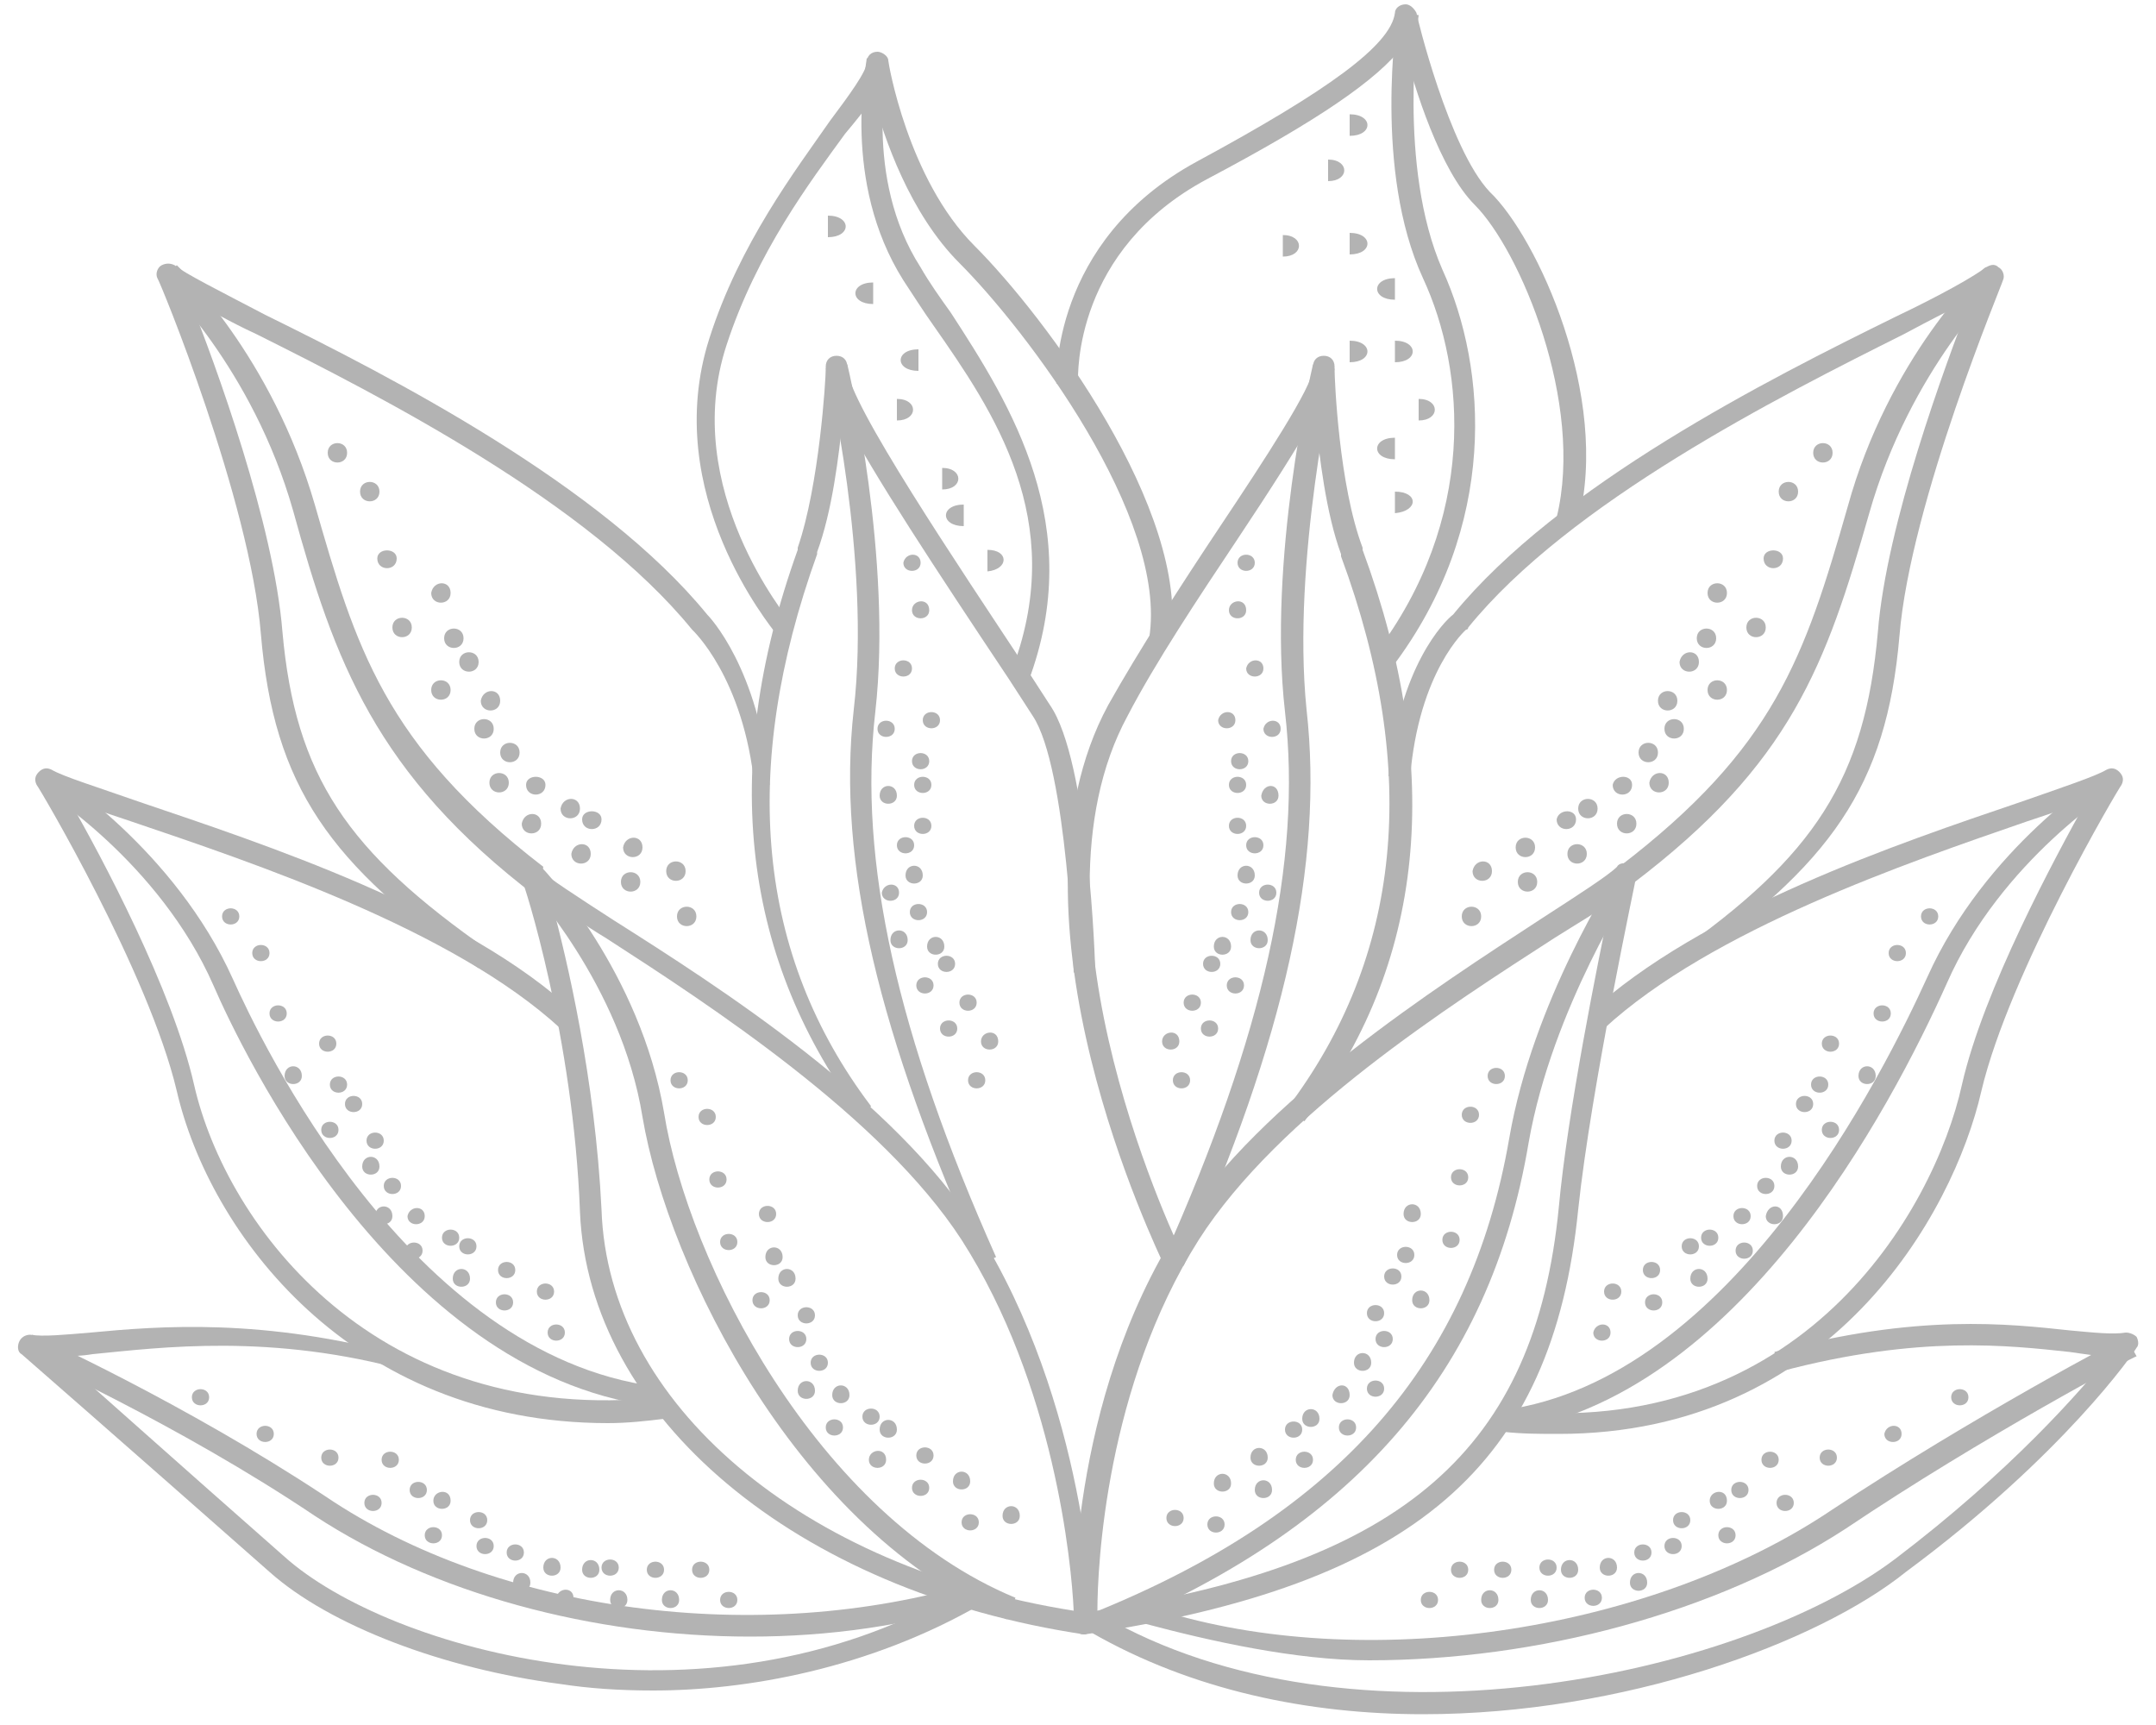<?xml version="1.0" encoding="UTF-8"?> <svg xmlns="http://www.w3.org/2000/svg" width="100" height="80"><g opacity=".3"><path d="M50.3 75.8c-.1 0-.2 0-.3-.1-.1-.1-.2-.2-.2-.4 0-.4-.3-10.3 4.9-18.4 3.8-5.9 11.9-11.1 16.8-14.3 1.7-1.1 3.1-2 3.5-2.4.1-.2.4-.2.6-.1.2.1.3.3.3.5 0 .1-2.1 9.8-2.7 15.5C72 68 65.6 73.5 50.3 75.8c.1 0 0 0 0 0zm24.4-34c-.6.5-1.5 1-2.6 1.7-4.8 3.1-12.8 8.2-16.5 14-4.3 6.8-4.7 15.1-4.7 17.2 14.2-2.2 20.3-7.5 21.4-18.7.4-4.4 1.8-11.3 2.4-14.2z"></path><path d="M51.1 75.7l-.4-.9c11.4-4.6 17.5-11.6 19.3-22 1.1-6.4 4.9-12.2 5-12.4l.8.5c0 .1-3.8 5.8-4.9 12.1-1.8 10.7-8.1 17.9-19.8 22.7z"></path><path d="M69.8 49.9c0 .5-.8.5-.8 0s.8-.5.8 0M68.6 51.7c0 .5-.8.5-.8 0s.8-.5.8 0M68.1 54.6c0 .5-.8.5-.8 0s.8-.5.8 0M65.9 56.3c0 .5-.8.5-.8 0 0-.6.8-.6.8 0M67.7 57.5c0 .5-.8.5-.8 0s.8-.5.8 0M65.6 58.2c0 .5-.8.5-.8 0s.8-.5.8 0M66.3 60.3c0 .5-.8.5-.8 0 0-.6.8-.6.8 0M62.6 64.7c0 .5-.8.5-.8 0 .1-.6.8-.6.8 0M60.4 66.3c0 .5-.8.5-.8 0s.8-.5.8 0M59 69.1c0 .5-.8.5-.8 0 0-.6.8-.6.8 0M57.1 68.8c0 .5-.8.5-.8 0 0-.6.8-.6.8 0M56.8 70.7c0 .5-.8.5-.8 0s.8-.5.8 0M54.9 70.4c0 .5-.8.5-.8 0s.8-.5.8 0M64.2 60.9c0 .5-.8.5-.8 0s.8-.5.8 0M64.6 62.1c0 .5-.8.5-.8 0s.8-.5.8 0M65 59.2c0 .5-.8.5-.8 0s.8-.5.8 0M63.6 63.2c0 .5-.8.5-.8 0 0-.6.8-.6.8 0M61.2 65.8c0 .5-.8.5-.8 0 0-.6.8-.6.8 0M60.9 67.7c0 .5-.8.5-.8 0s.8-.5.8 0M64.2 64.4c0 .5-.8.5-.8 0s.8-.5.8 0M62.9 66.2c0 .5-.8.5-.8 0s.8-.5.8 0M58.8 67.6c0 .5-.8.5-.8 0 0-.6.8-.6.8 0M72.3 66.5c-.9 0-1.7 0-2.6-.1l.1-1c13.7 1.5 19.9-9.2 21.2-15.1 1-4.4 4.3-10.5 5.8-13.2-.7.3-1.6.6-2.8 1-5.5 1.9-14.6 5-19.6 9.6l-.7-.7c5.2-4.8 14.4-7.9 20-9.8 2-.7 3.5-1.2 4-1.5.2-.1.4-.1.6.1.2.2.2.4.1.6-.1.1-5.2 8.7-6.5 14.2-1.3 5.7-7 15.9-19.6 15.9z"></path><path d="M69.8 66.4l-.1-1C80.3 64 87.4 49.7 89.4 45.3c2.7-6 8.1-9.4 8.4-9.6l.5.8c-.1 0-5.5 3.4-8 9.1-2.6 5.8-9.7 19.3-20.5 20.8zM89.9 42.5c0 .5-.8.5-.8 0s.8-.5.8 0M88.4 44.2c0 .5-.8.5-.8 0s.8-.5.8 0"></path><path d="M87.7 47c0 .5-.8.5-.8 0s.8-.5.8 0M85.3 48.4c0 .5-.8.5-.8 0s.8-.5.8 0M87 49.9c0 .5-.8.5-.8 0 0-.6.8-.6.8 0M84.8 50.3c0 .5-.8.5-.8 0s.8-.5.8 0M85.3 52.4c0 .5-.8.5-.8 0s.8-.5.8 0M81.2 56.4c0 .5-.8.5-.8 0s.8-.5.8 0M78.8 57.8c0 .5-.8.5-.8 0s.8-.5.8 0M77.1 60.4c0 .5-.8.5-.8 0s.8-.5.8 0M75.2 59.9c0 .5-.8.5-.8 0s.8-.5.8 0M74.7 61.8c0 .5-.8.5-.8 0 .1-.5.8-.5.8 0M83.1 52.9c0 .5-.8.5-.8 0s.8-.5.8 0M83.4 54.1c0 .5-.8.5-.8 0 0-.6.8-.6.8 0M84.1 51.2c0 .5-.8.5-.8 0s.8-.5.8 0M82.3 55c0 .5-.8.5-.8 0s.8-.5.8 0M79.7 57.4c0 .5-.8.5-.8 0s.8-.5.8 0M79.2 59.3c0 .5-.8.5-.8 0 0-.6.8-.6.8 0M82.7 56.4c0 .5-.8.5-.8 0 .1-.6.8-.6.8 0M81.3 58c0 .5-.8.5-.8 0s.8-.5.8 0M77 58.9c0 .5-.8.5-.8 0s.8-.5.8 0M78 44.9l-.4-.6c6.6-4.6 8.9-8.2 9.5-15 .4-5 3.1-12.3 4.3-15.4-.8.4-1.8.9-3.1 1.6-5.8 2.9-15.5 7.8-20.2 13.6 0 0 0 .1-.1.1 0 0-2.2 1.9-2.6 6.9l-1-.1c.5-5.1 2.6-7.2 3-7.5 4.9-6 14.6-10.9 20.5-13.8 2.1-1 3.7-1.9 4.2-2.3.2-.1.4-.2.6 0 .2.1.3.4.2.6 0 .1-4.3 10.3-4.8 16.5-.6 7-3.2 10.6-10.1 15.4z"></path><path d="M75.7 41l-.6-.8c7.2-5.5 8.6-9.7 10.6-16.7 1.9-6.9 6.2-11 6.4-11.1l.7.7s-4.2 4-6.1 10.7c-2 7-3.6 11.6-11 17.2zM85 21c0 .6-.9.6-.9 0s.9-.6.9 0M83.4 22.8c0 .6-.9.6-.9 0s.9-.6.9 0M82.7 25.9c0 .6-.9.6-.9 0 0-.5.9-.5.9 0M80.1 27.5c0 .6-.9.6-.9 0s.9-.6.9 0"></path><path d="M81.9 29.1c0 .6-.9.6-.9 0s.9-.6.9 0M79.6 29.6c0 .6-.9.6-.9 0s.9-.6.9 0M80.1 32c0 .6-.9.6-.9 0s.9-.6.9 0M75.7 36.4c0 .6-.9.6-.9 0 .1-.5.9-.5.9 0M73.1 38c0 .6-.9.6-.9 0 .1-.5.9-.5.9 0M71.3 40.9c0 .6-.9.6-.9 0s.9-.6.9 0M69.2 40.4c0 .6-.9.6-.9 0 .1-.6.9-.6.9 0M68.7 42.5c0 .6-.9.6-.9 0s.9-.6.9 0M77.8 32.5c0 .6-.9.6-.9 0s.9-.6.9 0M78.1 33.8c0 .6-.9.6-.9 0s.9-.6.9 0M78.8 30.7c0 .6-.9.6-.9 0 .1-.6.9-.6.9 0M76.9 34.9c0 .6-.9.6-.9 0s.9-.6.9 0M74.1 37.5c0 .6-.9.6-.9 0s.9-.6.9 0M73.6 39.6c0 .6-.9.6-.9 0s.9-.6.9 0M77.4 36.3c0 .6-.9.6-.9 0 .1-.6.9-.6.9 0M75.9 38.2c0 .6-.9.6-.9 0s.9-.6.9 0M71.2 39.3c0 .6-.9.6-.9 0s.9-.6.9 0M66 79.5c-5.3 0-10.7-1.1-15.4-3.8l.5-.8c11.5 6.7 29.5 2.9 36.8-2.6 5.4-4.1 8.6-7.8 9.9-9.4-.5 0-1.1-.1-1.8-.2-2.8-.3-7-.8-13.4.9l-.3-.9c6.6-1.8 10.9-1.3 13.7-1 1.1.1 2 .2 2.6.1.2 0 .4.1.5.2.1.2.1.4 0 .5-.1.2-3.4 5-10.7 10.4-4.1 3.3-13.1 6.6-22.4 6.6z"></path><path d="M63.5 77c-3.4 0-7.4-.9-10.4-1.7l1.1-.5c9.5 2.8 22.5.8 30.8-4.8 6.5-4.3 13.5-8 13.6-8l.5.9c-.1 0-7.1 3.7-13.5 8-6 3.9-14.3 6.1-22.1 6.1z"></path><path d="M91.3 64.8c0 .5-.8.5-.8 0s.8-.5.8 0M88.2 66.5c0 .5-.8.5-.8 0 .1-.5.8-.5.8 0M85.2 67.6c0 .5-.8.5-.8 0s.8-.5.8 0M82.5 67.7c0 .5-.8.5-.8 0s.8-.5.8 0M83.2 69.7c0 .5-.8.5-.8 0s.8-.5.8 0M81.1 69.1c0 .5-.8.5-.8 0s.8-.5.8 0M80.5 71.2c0 .5-.8.5-.8 0s.8-.5.8 0M75 72.7c0 .5-.8.5-.8 0 0-.6.8-.6.8 0M72.2 72.7c0 .5-.8.5-.8 0s.8-.5.8 0M69.5 74.2c0 .5-.8.5-.8 0 0-.6.8-.6.8 0M68.1 72.8c0 .5-.8.5-.8 0s.8-.5.8 0M66.7 74.2c0 .5-.8.5-.8 0s.8-.5.8 0M78.4 70.5c0 .5-.8.5-.8 0s.8-.5.8 0M78 71.7c0 .5-.8.5-.8 0s.8-.5.8 0M80.1 69.6c0 .5-.8.5-.8 0s.8-.6.8 0M76.6 72c0 .5-.8.5-.8 0s.8-.5.8 0M73.2 72.8c0 .5-.8.5-.8 0 0-.6.8-.6.8 0M71.8 74.2c0 .5-.8.5-.8 0 0-.6.8-.6.8 0M76.4 73.4c0 .5-.8.5-.8 0 0-.6.8-.6.8 0M74.3 74.1c0 .5-.8.5-.8 0s.8-.5.8 0M70.1 72.8c0 .5-.8.5-.8 0s.8-.5.8 0M54 58.7c-.3-.7-7.9-16.2-2.6-26 1.4-2.5 3.4-5.6 5.2-8.3 2-3 4.3-6.5 4.3-7.3V17c0-.3.2-.5.5-.5s.5.2.5.5v.1c0 .5.2 5.4 1.3 8.3v.1C67 35.8 66.1 44.8 60.5 52l-.8-.6c5.3-7 6.2-15.6 2.5-25.6v-.1c-.7-1.9-1-4.5-1.2-6.4-.8 1.4-2 3.3-3.6 5.7-1.8 2.7-3.8 5.7-5.1 8.2-5.1 9.4 2.5 24.9 2.6 25.1l-.9.4z"></path><path d="M54.9 58.7l-.9-.4C58.6 48 60.4 39.9 59.6 33c-.8-7 1.2-15.7 1.3-16.1l1 .2c0 .1-2 8.9-1.3 15.8.8 7.1-1 15.3-5.7 25.8zM58.2 26.1c0 .5-.8.5-.8 0s.8-.5.8 0M57.8 28.3c0 .5-.8.5-.8 0s.8-.6.8 0"></path><path d="M58.6 31c0 .5-.8.5-.8 0 .1-.5.8-.5.8 0M57.3 33.4c0 .5-.8.5-.8 0 .1-.5.8-.5.8 0M59.4 33.8c0 .5-.8.5-.8 0 .1-.5.8-.5.8 0M57.9 35.3c0 .5-.8.5-.8 0s.8-.5.8 0M59.3 36.9c0 .5-.8.5-.8 0 .1-.6.8-.6.8 0M57.9 42.3c0 .5-.8.5-.8 0s.8-.5.8 0M56.6 44.7c0 .5-.8.5-.8 0s.8-.5.8 0M56.5 47.7c0 .5-.8.5-.8 0s.8-.5.8 0M54.7 48.3c0 .5-.8.5-.8 0s.8-.6.8 0M55.2 50.1c0 .5-.8.5-.8 0s.8-.5.8 0M57.8 38.3c0 .5-.8.5-.8 0s.8-.5.8 0M58.6 39.2c0 .5-.8.5-.8 0s.8-.5.8 0M57.8 36.4c0 .5-.8.5-.8 0s.8-.5.8 0M58.2 40.6c0 .5-.8.5-.8 0 0-.6.8-.6.8 0M57.1 43.9c0 .5-.8.5-.8 0 0-.6.8-.6.8 0M57.7 45.7c0 .5-.8.5-.8 0s.8-.5.8 0M59.2 41.4c0 .5-.8.5-.8 0s.8-.5.8 0M58.8 43.6c0 .5-.8.5-.8 0 0-.6.8-.6.8 0M55.7 46.5c0 .5-.8.5-.8 0s.8-.5.8 0M50.3 75.8c-13.4-2-23-10.1-23.4-19.6-.3-8.1-2.6-15.3-2.7-15.4-.1-.2 0-.5.2-.6.2-.1.4-.1.6.1.4.4 1.8 1.3 3.5 2.4 4.9 3.1 13 8.3 16.8 14.3 5.1 8.1 5.4 17.9 5.4 18.3 0 .1-.1.3-.2.4 0 0-.1.1-.2.1zM25.6 41.9c.7 2.6 2 8.1 2.3 14.2.3 9 9.3 16.6 21.9 18.6-.1-2.2-.9-10.5-5.2-17.2-3.7-5.7-11.7-10.9-16.5-14-1-.6-1.8-1.2-2.5-1.6z"></path><path d="M46.7 75.1c-9.6-4-15.7-16.2-16.9-23.3-1-6.2-5.4-10.8-5.4-10.9l.7-.7c.2.2 4.6 4.9 5.7 11.4 1.1 6.9 7.1 18.7 16.3 22.5l-.4 1z"></path><path d="M31.9 50.1c0 .5-.8.5-.8 0s.8-.5.8 0M33.2 51.8c0 .5-.8.5-.8 0s.8-.5.8 0M33.7 54.7c0 .5-.8.5-.8 0s.8-.5.8 0M36 56.3c0 .5-.8.5-.8 0s.8-.5.8 0M34.2 57.6c0 .5-.8.5-.8 0s.8-.5.8 0M36.3 58.3c0 .5-.8.5-.8 0 0-.6.8-.6.8 0M35.7 60.3c0 .5-.8.5-.8 0s.8-.5.8 0M39.4 64.7c0 .5-.8.5-.8 0 0-.6.8-.6.8 0M41.6 66.3c0 .5-.8.5-.8 0 0-.6.8-.6.8 0M43.1 69c0 .5-.8.5-.8 0s.8-.5.8 0M45 68.7c0 .5-.8.5-.8 0 0-.6.8-.6.8 0M45.4 70.6c0 .5-.8.5-.8 0s.8-.5.8 0M47.3 70.3c0 .5-.8.5-.8 0 0-.6.8-.6.8 0M37.8 61c0 .5-.8.5-.8 0s.8-.5.8 0M37.4 62.1c0 .5-.8.5-.8 0s.8-.5.8 0M36.9 59.3c0 .5-.8.5-.8 0 0-.6.8-.6.8 0M38.4 63.2c0 .5-.8.5-.8 0s.8-.5.8 0M40.8 65.7c0 .5-.8.5-.8 0s.8-.5.8 0M41.1 67.7c0 .5-.8.5-.8 0s.8-.6.8 0M37.8 64.5c0 .5-.8.5-.8 0 0-.6.8-.6.8 0M39.1 66.2c0 .5-.8.5-.8 0s.8-.5.8 0M43.3 67.5c0 .5-.8.5-.8 0s.8-.5.8 0M28.2 66c-12 0-18.5-8.9-20-15.4-1.3-5.5-6.4-14.1-6.5-14.2-.1-.2-.1-.4.1-.6.2-.2.4-.2.6-.1.5.3 2.1.8 4.1 1.5 5.6 1.9 15.1 5 20.2 9.8l-.7.7c-5-4.6-14.3-7.7-19.9-9.6-1.2-.4-2.1-.7-2.9-1C4.7 39.7 8 45.9 9 50.3c1.5 6.6 8.5 15.9 21.7 14.5l.1 1c-.8.1-1.7.2-2.6.2z"></path><path d="M30.2 65.2c-11.9-1.6-19-16.5-20.3-19.5-2.5-5.7-7.9-9.1-8-9.1l.5-.8c.2.1 5.7 3.6 8.4 9.6 1.3 2.9 8.2 17.4 19.6 18.9l-.2.9zM11.1 42.5c0 .5-.8.5-.8 0s.8-.5.8 0"></path><path d="M12.5 44.2c0 .5-.8.5-.8 0s.8-.5.8 0M13.3 47c0 .5-.8.5-.8 0s.8-.5.8 0M15.6 48.4c0 .5-.8.5-.8 0s.8-.5.8 0M14 49.9c0 .5-.8.5-.8 0 0-.6.8-.6.8 0M16.1 50.3c0 .5-.8.5-.8 0s.8-.5.8 0M15.7 52.4c0 .5-.8.5-.8 0s.8-.5.8 0M19.7 56.4c0 .5-.8.5-.8 0 .1-.5.8-.5.8 0M22.1 57.8c0 .5-.8.5-.8 0s.8-.5.8 0M23.8 60.4c0 .5-.8.5-.8 0s.8-.5.8 0M25.7 59.9c0 .5-.8.5-.8 0s.8-.5.8 0M26.2 61.8c0 .5-.8.5-.8 0s.8-.5.8 0M17.8 52.9c0 .5-.8.5-.8 0s.8-.5.8 0M17.6 54.1c0 .5-.8.5-.8 0 0-.6.8-.6.8 0M16.8 51.2c0 .5-.8.5-.8 0s.8-.5.8 0M18.6 55c0 .5-.8.5-.8 0s.8-.5.8 0M21.3 57.4c0 .5-.8.5-.8 0s.8-.5.8 0M21.8 59.3c0 .5-.8.5-.8 0 0-.6.8-.6.8 0M18.2 56.4c0 .5-.8.5-.8 0 0-.6.8-.6.8 0M19.6 58c0 .5-.8.5-.8 0s.8-.5.8 0M23.9 58.9c0 .5-.8.5-.8 0s.8-.5.8 0M22.2 44.9c-6.9-4.8-9.5-8.4-10.1-15.5-.5-6.2-4.7-16.4-4.8-16.5-.1-.2 0-.5.2-.6.2-.1.4-.1.6 0 .5.4 2.1 1.2 4.2 2.3 5.9 2.9 15.6 7.9 20.5 13.9.1.1 2.4 2.5 2.9 7.9l-.7.1c-.5-5.1-2.9-7.3-2.9-7.3-4.8-5.9-14.4-10.8-20.2-13.7-1.3-.6-2.3-1.2-3.1-1.6 1.2 3 3.9 10.4 4.3 15.4.6 6.7 3 10.2 9.6 14.8l-.5.8z"></path><path d="M24.9 41.6c-7.5-5.7-9.4-11-11.3-17.9C11.7 17 7.5 13.1 7.5 13l.7-.7c.2.2 4.4 4.2 6.4 11.1 1.9 6.6 3.2 11.1 10.6 16.8l-.3 1.4zM16.1 21c0 .6-.9.6-.9 0s.9-.6.9 0M17.6 22.8c0 .6-.9.6-.9 0s.9-.6.9 0M18.4 25.9c0 .6-.9.6-.9 0 0-.5.9-.5.9 0M20.9 27.5c0 .6-.9.6-.9 0 .1-.6.9-.6.9 0"></path><path d="M19.1 29.1c0 .6-.9.6-.9 0s.9-.6.9 0M21.5 29.6c0 .6-.9.6-.9 0s.9-.6.9 0M20.9 32c0 .6-.9.6-.9 0s.9-.6.9 0M25.3 36.4c0 .6-.9.6-.9 0 0-.5.9-.5.9 0M27.9 38c0 .6-.9.6-.9 0 0-.5.9-.5.9 0M29.7 40.9c0 .6-.9.6-.9 0s.9-.6.9 0M31.8 40.4c0 .6-.9.6-.9 0s.9-.6.9 0M32.3 42.5c0 .6-.9.6-.9 0s.9-.6.9 0M23.2 32.5c0 .6-.9.6-.9 0 .1-.6.9-.6.9 0M22.9 33.8c0 .6-.9.6-.9 0s.9-.6.9 0M22.2 30.7c0 .6-.9.6-.9 0s.9-.6.9 0M24.1 34.9c0 .6-.9.6-.9 0s.9-.6.9 0M26.9 37.5c0 .6-.9.6-.9 0 .1-.6.9-.6.9 0M27.4 39.6c0 .6-.9.6-.9 0 .1-.6.9-.6.9 0M23.6 36.3c0 .6-.9.6-.9 0s.9-.6.9 0M25.1 38.2c0 .6-.9.6-.9 0 .1-.6.9-.6.9 0M29.8 39.3c0 .6-.9.6-.9 0 .1-.6.9-.6.9 0M30.3 78.4c-1.6 0-3-.1-4.3-.3-5.4-.7-10.7-2.7-13.5-5.2C5.7 66.9 1 62.8 1 62.8c-.2-.1-.2-.4-.1-.6.1-.2.3-.3.5-.3.6.1 1.6 0 2.8-.1 3.2-.3 8-.7 14.6 1.1l.2.7c-6.4-1.8-11.6-1.1-14.7-.8-.6.1-1.1.1-1.6.1 1.7 1.5 5.5 4.9 10.5 9.3 4.8 4.3 19.4 8.5 31.3 1.6l1 .6c-5.2 3-10.9 4-15.2 4z"></path><path d="M34.8 75.9c-7.3 0-14.7-2-20.2-5.6C8.2 66 1.2 62.9 1.1 62.8l.4-.9c.1 0 7.1 3.2 13.6 7.5 8 5.4 20.1 7 30.1 4l.3.9c-3.4 1.1-7.1 1.6-10.7 1.6z"></path><path d="M9.7 64.8c0 .5-.8.5-.8 0s.8-.5.8 0M12.7 66.5c0 .5-.8.5-.8 0s.8-.5.8 0M15.7 67.6c0 .5-.8.5-.8 0s.8-.5.8 0M18.5 67.7c0 .5-.8.5-.8 0s.8-.5.8 0M17.7 69.7c0 .5-.8.5-.8 0s.8-.5.8 0M19.8 69.1c0 .5-.8.5-.8 0s.8-.5.8 0M20.5 71.2c0 .5-.8.5-.8 0s.8-.5.8 0M26 72.7c0 .5-.8.5-.8 0 0-.6.8-.6.8 0M28.7 72.7c0 .5-.8.5-.8 0s.8-.5.8 0M31.5 74.2c0 .5-.8.5-.8 0 0-.6.8-.6.8 0M32.9 72.8c0 .5-.8.5-.8 0s.8-.5.8 0M34.2 74.2c0 .5-.8.5-.8 0s.8-.5.8 0M22.6 70.5c0 .5-.8.5-.8 0s.8-.5.8 0M22.9 71.7c0 .5-.8.5-.8 0s.8-.5.8 0M20.9 69.6c0 .5-.8.5-.8 0s.8-.6.8 0M24.3 72c0 .5-.8.5-.8 0s.8-.5.8 0M27.8 72.8c0 .5-.8.5-.8 0 0-.6.8-.6.8 0M29.1 74.2c0 .5-.8.5-.8 0 0-.6.8-.6.8 0M24.6 73.4c0 .5-.8.5-.8 0 0-.6.8-.6.8 0M26.6 74.1c0 .5-.8.5-.8 0 .1-.5.8-.5.8 0M30.8 72.8c0 .5-.8.5-.8 0s.8-.5.8 0M40 51.9c-5.5-7.3-6.7-16.1-3-26.4v-.1c1-2.9 1.3-7.8 1.3-8.3V17c0-.3.2-.5.5-.5s.5.2.5.5v.1c0 1.5 5.2 9.2 8.3 13.9l1.1 1.7c1.8 2.6 2.1 12 2.1 12.4h-1c0-.1-.3-9.5-1.9-11.9l-1.1-1.7c-3.4-5.1-6.3-9.5-7.7-12.2-.2 1.9-.5 4.4-1.2 6.3v.1c-3.6 10-2.8 18.6 2.5 25.6l-.4.6z"></path><path d="M45.5 58.6c-4.7-10.5-6.7-18.6-5.9-25.7.8-6.9-1.2-15.7-1.3-15.8l1-.2c.1.4 2.1 9 1.3 16.1-.8 6.9 1 15 5.6 25.3l-.7.3zM42.7 26.1c0 .5-.8.5-.8 0 .1-.5.8-.5.8 0M43.1 28.3c0 .5-.8.5-.8 0s.8-.6.8 0"></path><path d="M42.3 31c0 .5-.8.5-.8 0s.8-.5.8 0M43.6 33.4c0 .5-.8.5-.8 0s.8-.5.8 0M41.5 33.8c0 .5-.8.5-.8 0s.8-.5.8 0M43.1 35.3c0 .5-.8.5-.8 0s.8-.5.8 0M41.6 36.9c0 .5-.8.5-.8 0 0-.6.8-.6.8 0M43 42.3c0 .5-.8.5-.8 0s.8-.5.8 0M44.3 44.7c0 .5-.8.5-.8 0s.8-.5.8 0M44.4 47.7c0 .5-.8.5-.8 0s.8-.5.8 0M46.3 48.3c0 .5-.8.5-.8 0s.8-.6.8 0M45.7 50.1c0 .5-.8.5-.8 0s.8-.5.8 0M43.2 38.3c0 .5-.8.5-.8 0s.8-.5.8 0M42.4 39.2c0 .5-.8.5-.8 0s.8-.5.8 0M43.2 36.4c0 .5-.8.5-.8 0s.8-.5.8 0M42.8 40.6c0 .5-.8.5-.8 0 0-.6.8-.6.8 0M43.8 43.9c0 .5-.8.5-.8 0 0-.6.8-.6.8 0M43.3 45.7c0 .5-.8.5-.8 0s.8-.5.8 0M41.7 41.4c0 .5-.8.5-.8 0 .1-.5.8-.5.8 0M42.1 43.6c0 .5-.8.5-.8 0 0-.6.8-.6.8 0M45.3 46.5c0 .5-.8.5-.8 0s.8-.5.8 0M54.3 29.7l-1-.1c.9-5.6-5.7-14.3-8.8-17.4-2.3-2.3-3.5-5.8-4-7.7-.3.5-.8 1.1-1.3 1.7-1.6 2.2-4.1 5.5-5.5 9.8-2.2 6.7 2.9 12.7 2.9 12.8l-.6.6c-.2-.3-5.4-6.5-3.1-13.7 1.4-4.4 4-7.8 5.6-10.1.9-1.2 1.7-2.3 1.7-2.7 0-.3.2-.5.5-.5.2 0 .5.2.5.4 0 .1.9 5.5 4 8.6 3.3 3.3 10 12.3 9.1 18.3z"></path><path d="M47.7 31.6l-.7-.7c2.5-6.8-.9-11.8-3.7-15.8-.5-.7-1-1.5-1.4-2.1C39 8.4 40.2 3 40.2 2.7l1 .2c0 .1-1.2 5.3 1.5 9.5.4.7.9 1.4 1.4 2.1 2.8 4.3 6.3 9.9 3.6 17.1zM38.4 10v1c1.1 0 1.1-1 0-1zM40.5 13.1c-1.1 0-1.1 1 0 1v-1z"></path><path d="M42.6 16.2c-1.1 0-1.1 1 0 1v-1zM41.6 18.5v1c1 0 1-1 0-1zM43.7 21.7v1c1 0 1-1 0-1zM44.7 23.4c-1.1 0-1.1 1 0 1v-1zM45.8 25.5v1c1-.1 1-1 0-1zM73.2 24.2l-1-.2c1.3-5.3-1.7-12.4-3.8-14.5-1.6-1.6-2.8-5.4-3.3-7.4-1.2 1.6-4 3.5-9.1 6.2-6.2 3.3-6 9.1-6 9.4l-1 .1c0-.1-.3-6.6 6.5-10.3 6.1-3.3 9-5.4 9.2-6.9 0-.2.2-.4.5-.4.2 0 .4.2.5.4 0 .1 1.5 6.3 3.4 8.3 2.2 2.1 5.6 9.5 4.1 15.3z"></path><path d="M64.6 30.9l-.8-.6c4.7-6.2 4.2-13.1 2.2-17.4-2.3-5-1.2-12-1.2-12.3l1 .1c0 .1-1 7 1.1 11.8 2.1 4.6 2.6 11.9-2.3 18.4zM62.6 5.3v1c1.1 0 1.1-1 0-1zM61.6 7.4v1c1 0 1-1 0-1zM62.6 10.8v1c1.1 0 1.1-1 0-1zM59.5 10.9v1c1 0 1-1 0-1z"></path><path d="M64.7 12.9c-1.1 0-1.1 1 0 1v-1zM64.7 15.8v1c1.1 0 1.1-1 0-1zM62.6 15.8v1c1.1 0 1.1-1 0-1zM65.8 18.5v1c1 0 1-1 0-1zM64.7 20.3c-1.1 0-1.1 1 0 1v-1zM64.7 22.8v1c1.1-.1 1.1-1 0-1z"></path></g></svg> 